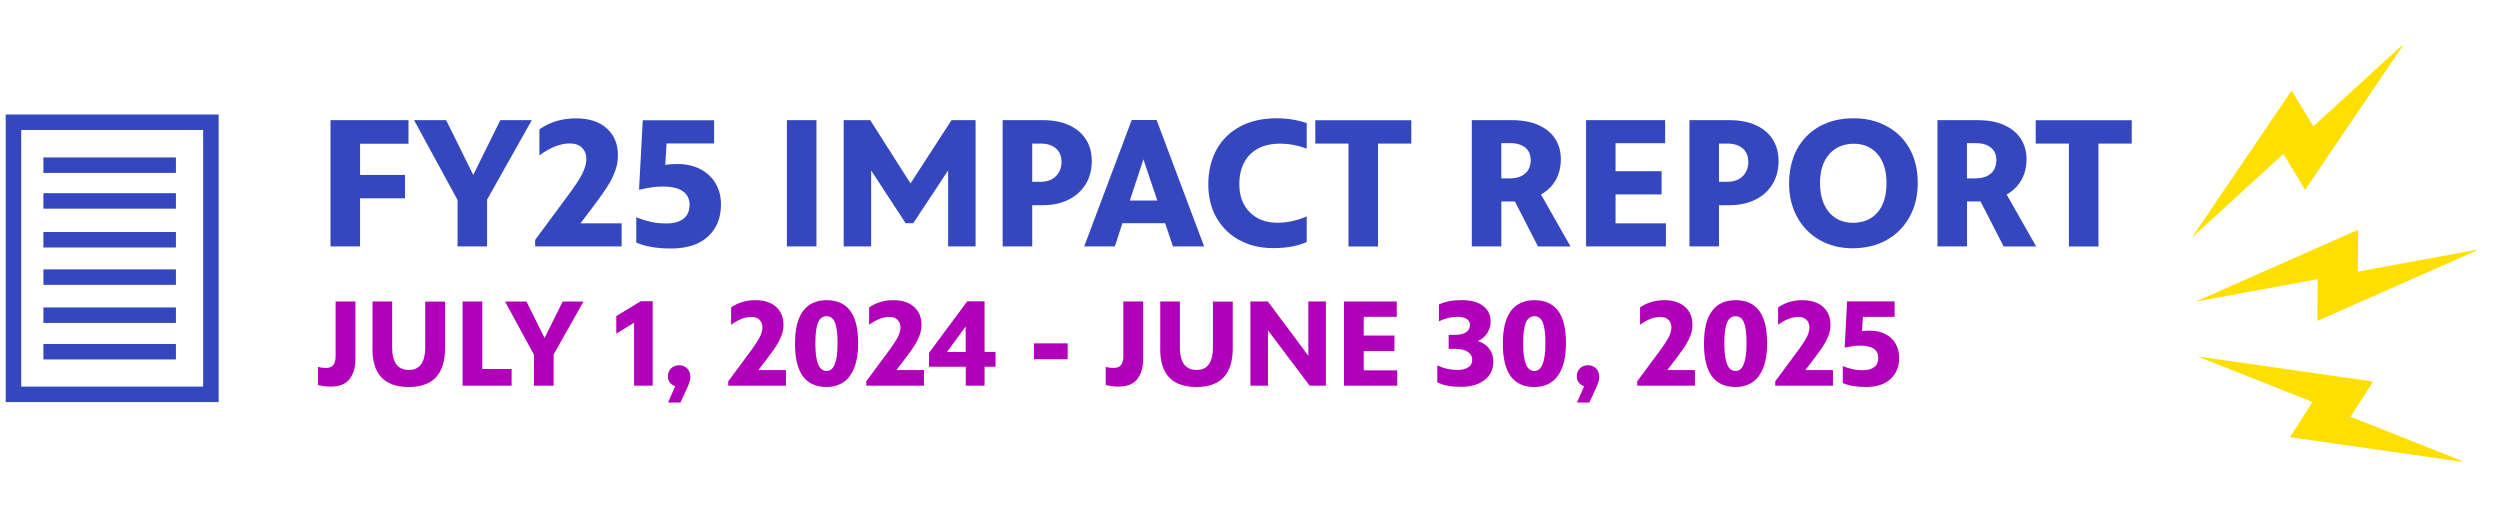 <?xml version="1.0" encoding="UTF-8"?><svg id="Layer_1" xmlns="http://www.w3.org/2000/svg" viewBox="0 0 323.14 66.17"><defs><style>.cls-1{fill:#b100ba;}.cls-2{fill:none;stroke:#3447be;stroke-miterlimit:10;stroke-width:2px;}.cls-3{fill:#ffdf00;}.cls-4{fill:#3447be;}</style></defs><path class="cls-4" d="M46.54,18.58v4.03h5.81v3.02h-5.81v6.22h-3.82V15.53h10.08v3.05h-6.26Z"/><path class="cls-4" d="M68.74,15.53l-5.78,10.27v6.05h-3.82v-6l-5.62-10.32h4.15l3.5,7.08,3.5-7.08h4.06Z"/><path class="cls-4" d="M80.35,28.85v3h-11.18v-.84l4.22-5.71c.88-1.18,1.5-2.12,1.86-2.82.36-.7.54-1.34.54-1.93s-.19-1.08-.56-1.45-.9-.56-1.57-.56c-1.22,0-2.53.51-3.94,1.54v-3.36c1.33-.94,2.9-1.42,4.73-1.42,1.7,0,3.02.43,3.98,1.3.96.86,1.44,2.02,1.44,3.48,0,.7-.12,1.39-.37,2.05-.25.66-.56,1.3-.95,1.91-.38.61-.91,1.36-1.58,2.26l-1.94,2.57h5.33Z"/><path class="cls-4" d="M90.56,21.88c.86.46,1.51,1.08,1.96,1.87.45.79.67,1.68.67,2.68,0,1.73-.56,3.11-1.68,4.14-1.12,1.03-2.71,1.55-4.78,1.55-1.84,0-3.34-.26-4.49-.77v-3.26c.67.26,1.3.45,1.9.59.59.14,1.25.2,1.97.2.98,0,1.72-.2,2.24-.61.52-.41.78-1.01.78-1.81,0-.75-.29-1.33-.86-1.74-.58-.41-1.45-.61-2.62-.61-.46,0-.92.03-1.36.1-.44.06-1,.17-1.69.31l.48-8.98h9.22v3h-6.14l-.17,2.76c.46-.06.98-.1,1.56-.1,1.15,0,2.16.23,3.01.68Z"/><path class="cls-4" d="M101.71,15.53h3.82v16.32h-3.82V15.53Z"/><path class="cls-4" d="M126.1,15.53v16.32h-3.55v-9.82l-4.51,6.82h-.98l-4.46-6.82v9.82h-3.55V15.53h3.43l5.21,8.18,5.3-8.18h3.12Z"/><path class="cls-4" d="M138.23,16.2c.95.45,1.67,1.07,2.16,1.86.49.79.73,1.71.73,2.75,0,1.15-.27,2.16-.8,3.02-.54.86-1.28,1.53-2.23,1.99-.95.46-2.04.7-3.28.7h-1.39v5.33h-3.82V15.53h5.18c1.34,0,2.49.22,3.44.67ZM136.49,22.77c.48-.49.72-1.1.72-1.84s-.24-1.34-.73-1.75c-.49-.42-1.13-.62-1.93-.62h-1.13v4.94h1.01c.9,0,1.58-.24,2.06-.73Z"/><path class="cls-4" d="M150.6,28.85h-5.52l-.98,3h-3.96l6.14-16.34h3.22l6.14,16.34h-4.03l-1.01-3ZM149.59,25.92l-1.8-5.33-1.75,5.33h3.55Z"/><path class="cls-4" d="M160.23,31.06c-1.27-.69-2.26-1.66-2.98-2.9s-1.07-2.7-1.07-4.34.36-3.21,1.07-4.49,1.73-2.27,3.05-2.98c1.32-.7,2.88-1.06,4.69-1.06,1.41,0,2.71.21,3.91.62v3.31c-1.12-.43-2.28-.65-3.48-.65-1.65,0-2.93.47-3.85,1.4-.92.94-1.38,2.2-1.38,3.8s.45,2.74,1.34,3.65,2.09,1.37,3.58,1.37c1.26,0,2.53-.27,3.79-.82v3.31c-1.18.53-2.62.79-4.32.79s-3.08-.34-4.36-1.03Z"/><path class="cls-4" d="M174.31,18.56h-4.3v-3.02h12.41v3.02h-4.3v13.3h-3.82v-13.3Z"/><path class="cls-4" d="M198.79,31.85l-2.98-5.81h-1.75v5.81h-3.82V15.53h5.18c1.34,0,2.49.21,3.44.64.95.42,1.67,1.02,2.16,1.78s.73,1.64.73,2.63-.22,1.92-.67,2.7c-.45.78-1.08,1.4-1.9,1.86l3.82,6.72h-4.22ZM197.17,22.41c.46-.44.68-1.01.68-1.72s-.23-1.22-.7-1.61c-.46-.38-1.12-.58-1.97-.58h-1.13v4.56h1.01c.94,0,1.64-.22,2.1-.66Z"/><path class="cls-4" d="M215.33,28.87v2.98h-10.32V15.53h10.22v2.98h-6.41v3.62h5.95v3h-5.95v3.74h6.5Z"/><path class="cls-4" d="M227,16.2c.95.45,1.67,1.07,2.16,1.86.49.79.73,1.71.73,2.75,0,1.15-.27,2.16-.8,3.02-.54.86-1.28,1.53-2.23,1.99-.95.46-2.04.7-3.28.7h-1.39v5.33h-3.82V15.53h5.18c1.34,0,2.49.22,3.44.67ZM225.26,22.77c.48-.49.72-1.1.72-1.84s-.24-1.34-.73-1.75c-.49-.42-1.13-.62-1.93-.62h-1.13v4.94h1.01c.9,0,1.58-.24,2.06-.73Z"/><path class="cls-4" d="M235.19,31.02c-1.24-.71-2.21-1.7-2.9-2.98-.7-1.27-1.04-2.71-1.04-4.33s.35-3.18,1.04-4.45c.7-1.27,1.67-2.25,2.93-2.94,1.26-.69,2.71-1.03,4.36-1.03s3.01.34,4.27,1.01c1.26.67,2.25,1.64,2.96,2.89s1.07,2.73,1.07,4.43-.35,3.11-1.04,4.39c-.7,1.28-1.68,2.28-2.95,3-1.27.72-2.76,1.08-4.45,1.08-1.58,0-3-.36-4.24-1.07ZM242.69,27.45c.77-.9,1.15-2.16,1.15-3.78s-.39-2.87-1.16-3.76c-.78-.89-1.8-1.33-3.08-1.33s-2.36.45-3.16,1.34c-.79.9-1.19,2.14-1.19,3.72s.39,2.88,1.16,3.79c.78.91,1.81,1.37,3.11,1.37s2.4-.45,3.17-1.36Z"/><path class="cls-4" d="M258.98,31.85l-2.98-5.81h-1.75v5.81h-3.82V15.53h5.18c1.34,0,2.49.21,3.44.64.95.42,1.67,1.02,2.16,1.78.49.76.73,1.64.73,2.63s-.22,1.92-.67,2.7-1.08,1.4-1.9,1.86l3.82,6.72h-4.22ZM257.36,22.41c.46-.44.68-1.01.68-1.72s-.23-1.22-.7-1.61c-.46-.38-1.12-.58-1.97-.58h-1.13v4.56h1.01c.94,0,1.64-.22,2.1-.66Z"/><path class="cls-4" d="M267.43,18.56h-4.3v-3.02h12.41v3.02h-4.3v13.3h-3.82v-13.3Z"/><path class="cls-1" d="M41.89,49.92c-.24-.04-.5-.09-.79-.15v-2.34c.34.08.68.13,1.01.13.45,0,.77-.13.97-.38.2-.26.3-.63.3-1.14v-7.07h2.56v7.47c0,1.05-.25,1.9-.75,2.55s-1.31.98-2.43.98c-.33,0-.62-.02-.86-.06Z"/><path class="cls-1" d="M48.15,45.08v-6.11h2.54v6.03c0,.91.18,1.6.54,2.09s.9.73,1.62.73,1.25-.25,1.59-.75.52-1.19.52-2.06v-6.03h2.56v6.03c0,3.34-1.56,5.01-4.69,5.01s-4.69-1.64-4.69-4.93Z"/><path class="cls-1" d="M59.8,38.97h2.54v8.72h3.79v2.16h-6.34v-10.88Z"/><path class="cls-1" d="M75.42,38.97l-3.86,6.85v4.03h-2.54v-4l-3.74-6.88h2.77l2.34,4.72,2.34-4.72h2.7Z"/><path class="cls-1" d="M84.36,38.92v10.93h-2.4v-8.14l-2.3,1.41v-2.27l3.17-1.92h1.54Z"/><path class="cls-1" d="M88.82,47.62c.27.27.41.64.41,1.1,0,.21-.03.42-.1.63s-.17.48-.32.81l-.86,1.87h-1.6l.85-1.94s.02-.05.03-.08c.01-.03.03-.06.05-.1-.29-.08-.52-.24-.69-.46-.17-.22-.26-.49-.26-.8,0-.43.14-.77.41-1.04s.62-.4,1.03-.4.78.14,1.05.41Z"/><path class="cls-1" d="M101.59,47.85v2h-7.46v-.56l2.82-3.81c.59-.79,1-1.42,1.24-1.88.24-.46.36-.89.36-1.29s-.13-.72-.38-.97c-.25-.25-.6-.38-1.05-.38-.81,0-1.69.34-2.62,1.02v-2.24c.89-.63,1.94-.94,3.15-.94,1.13,0,2.02.29,2.66.86.64.58.96,1.35.96,2.32,0,.47-.08.93-.25,1.37s-.38.87-.63,1.27-.61.91-1.06,1.5l-1.3,1.71h3.55Z"/><path class="cls-1" d="M102.76,44.43c0-1.88.34-3.29,1.03-4.22s1.71-1.41,3.06-1.41,2.37.46,3.05,1.37c.68.91,1.02,2.3,1.02,4.17s-.35,3.27-1.05,4.23-1.71,1.45-3.05,1.45c-2.71,0-4.06-1.86-4.06-5.58ZM108.26,44.36c0-1.26-.11-2.15-.34-2.69-.22-.53-.58-.8-1.06-.8-.51,0-.89.27-1.12.82-.23.54-.35,1.45-.35,2.7s.12,2.12.36,2.7c.24.57.61.86,1.1.86.94,0,1.41-1.19,1.41-3.58Z"/><path class="cls-1" d="M119.43,47.85v2h-7.46v-.56l2.82-3.81c.59-.79,1-1.42,1.24-1.88.24-.46.36-.89.36-1.29s-.13-.72-.38-.97c-.25-.25-.6-.38-1.05-.38-.81,0-1.69.34-2.62,1.02v-2.24c.89-.63,1.94-.94,3.15-.94,1.13,0,2.02.29,2.66.86.64.58.96,1.35.96,2.32,0,.47-.08.93-.25,1.37s-.38.87-.63,1.27-.61.91-1.06,1.5l-1.3,1.71h3.55Z"/><path class="cls-1" d="M128.68,47.4h-1.42v2.45h-2.43v-2.45h-4.75v-1.79l4.94-6.66h2.24v6.54h1.42v1.9ZM124.82,45.5v-3.3l-2.42,3.3h2.42Z"/><path class="cls-1" d="M133.65,44.38h4.35v2.05h-4.35v-2.05Z"/><path class="cls-1" d="M143.71,49.92c-.24-.04-.5-.09-.79-.15v-2.34c.34.08.68.13,1.01.13.45,0,.77-.13.97-.38.2-.26.3-.63.3-1.14v-7.07h2.56v7.47c0,1.05-.25,1.9-.75,2.55s-1.31.98-2.43.98c-.33,0-.62-.02-.86-.06Z"/><path class="cls-1" d="M149.97,45.08v-6.11h2.54v6.03c0,.91.18,1.6.54,2.09s.9.73,1.62.73,1.25-.25,1.59-.75.52-1.19.52-2.06v-6.03h2.56v6.03c0,3.34-1.56,5.01-4.69,5.01s-4.69-1.64-4.69-4.93Z"/><path class="cls-1" d="M171.38,38.97v10.88h-2.1l-5.39-7.15v7.15h-2.27v-10.88h2.26l5.23,7.01v-7.01h2.27Z"/><path class="cls-1" d="M180.6,47.87v1.98h-6.88v-10.88h6.82v1.98h-4.27v2.42h3.97v2h-3.97v2.5h4.34Z"/><path class="cls-1" d="M192.45,45.04c.38.45.57,1.02.57,1.7,0,1.01-.38,1.81-1.14,2.39-.76.58-1.78.87-3.06.87s-2.25-.19-3.04-.58v-2.19c.83.39,1.7.59,2.59.59.59,0,1.05-.11,1.4-.34.35-.22.52-.54.52-.96,0-.46-.2-.81-.59-1.06s-.93-.37-1.62-.37h-.83v-1.81h.8c.63,0,1.11-.11,1.45-.34.34-.22.5-.54.5-.94,0-.34-.14-.6-.43-.78-.29-.18-.7-.27-1.23-.27-.75,0-1.53.19-2.35.58v-2.18c.43-.19.87-.33,1.34-.42s1-.14,1.61-.14c1.15,0,2.06.24,2.73.73.67.49,1,1.16,1,2.02,0,.59-.16,1.1-.46,1.55-.31.45-.71.78-1.2.99.59.17,1.07.48,1.45.94Z"/><path class="cls-1" d="M194.25,44.43c0-1.88.34-3.29,1.03-4.22.69-.94,1.71-1.41,3.06-1.41s2.37.46,3.05,1.37,1.02,2.3,1.02,4.17-.35,3.27-1.05,4.23c-.7.97-1.71,1.45-3.05,1.45-2.71,0-4.06-1.86-4.06-5.58ZM199.75,44.36c0-1.26-.11-2.15-.34-2.69-.22-.53-.58-.8-1.06-.8-.51,0-.88.27-1.12.82-.24.54-.35,1.45-.35,2.7s.12,2.12.36,2.7c.24.57.61.86,1.1.86.94,0,1.41-1.19,1.41-3.58Z"/><path class="cls-1" d="M206.3,47.62c.27.27.41.64.41,1.1,0,.21-.03.42-.1.63-.06.21-.17.48-.32.81l-.86,1.87h-1.6l.85-1.94s.02-.05.03-.08c.01-.03.03-.06.05-.1-.29-.08-.52-.24-.69-.46-.17-.22-.26-.49-.26-.8,0-.43.14-.77.41-1.04.27-.27.62-.4,1.03-.4s.78.14,1.05.41Z"/><path class="cls-1" d="M219.08,47.85v2h-7.46v-.56l2.82-3.81c.59-.79,1-1.42,1.24-1.88s.36-.89.36-1.29-.13-.72-.38-.97-.6-.38-1.05-.38c-.81,0-1.69.34-2.62,1.02v-2.24c.89-.63,1.94-.94,3.15-.94,1.13,0,2.02.29,2.66.86.64.58.96,1.35.96,2.32,0,.47-.08.93-.25,1.37-.17.44-.38.87-.63,1.27s-.61.91-1.06,1.5l-1.3,1.71h3.55Z"/><path class="cls-1" d="M220.25,44.43c0-1.88.34-3.29,1.03-4.22.69-.94,1.71-1.41,3.06-1.41s2.37.46,3.05,1.37c.68.91,1.02,2.3,1.02,4.17s-.35,3.27-1.05,4.23c-.7.97-1.71,1.45-3.05,1.45-2.71,0-4.06-1.86-4.06-5.58ZM225.75,44.36c0-1.26-.11-2.15-.34-2.69-.22-.53-.58-.8-1.06-.8-.51,0-.89.27-1.12.82s-.35,1.45-.35,2.7.12,2.12.36,2.7c.24.57.61.86,1.1.86.94,0,1.41-1.19,1.41-3.58Z"/><path class="cls-1" d="M236.92,47.85v2h-7.46v-.56l2.82-3.81c.59-.79,1-1.42,1.24-1.88s.36-.89.36-1.29-.13-.72-.38-.97-.6-.38-1.05-.38c-.81,0-1.69.34-2.62,1.02v-2.24c.89-.63,1.94-.94,3.15-.94,1.13,0,2.02.29,2.66.86.64.58.96,1.35.96,2.32,0,.47-.08.93-.25,1.37-.17.44-.38.87-.63,1.27s-.61.91-1.06,1.5l-1.3,1.71h3.55Z"/><path class="cls-1" d="M243.73,43.2c.57.3,1,.72,1.3,1.25s.45,1.12.45,1.78c0,1.15-.37,2.07-1.12,2.76-.75.69-1.81,1.03-3.18,1.03-1.23,0-2.22-.17-2.99-.51v-2.18c.45.17.87.3,1.26.39s.83.14,1.31.14c.65,0,1.15-.14,1.5-.41.35-.27.52-.67.52-1.21,0-.5-.19-.89-.58-1.16-.38-.27-.97-.41-1.74-.41-.31,0-.61.02-.9.06-.29.04-.67.11-1.13.21l.32-5.98h6.14v2h-4.1l-.11,1.84c.31-.04.66-.06,1.04-.06.77,0,1.44.15,2.01.46Z"/><polygon class="cls-3" points="299.02 16.33 296.2 11.71 296.19 11.72 283.33 30.69 283.33 30.69 295.14 19.9 297.96 24.52 310.56 5.93 310.47 5.86 299.02 16.33"/><polygon class="cls-3" points="283.84 38.97 283.84 38.98 299.58 36.08 299.52 41.49 320.06 32.41 320.02 32.3 304.76 35.11 304.82 29.69 283.84 38.97"/><polygon class="cls-3" points="284.03 46.07 298.91 51.95 296 56.51 318.23 59.69 318.25 59.58 303.82 53.87 306.74 49.31 306.72 49.31 284.03 46.07 284.03 46.07"/><rect class="cls-2" x="1.74" y="15.8" width="25.52" height="35.17"/><line class="cls-2" x1="5.61" y1="21.35" x2="22.74" y2="21.35"/><line class="cls-2" x1="5.61" y1="25.97" x2="22.74" y2="25.97"/><line class="cls-2" x1="5.61" y1="30.99" x2="22.74" y2="30.99"/><line class="cls-2" x1="5.61" y1="35.82" x2="22.74" y2="35.82"/><line class="cls-2" x1="5.61" y1="40.74" x2="22.74" y2="40.74"/><line class="cls-2" x1="5.61" y1="45.46" x2="22.74" y2="45.46"/></svg>